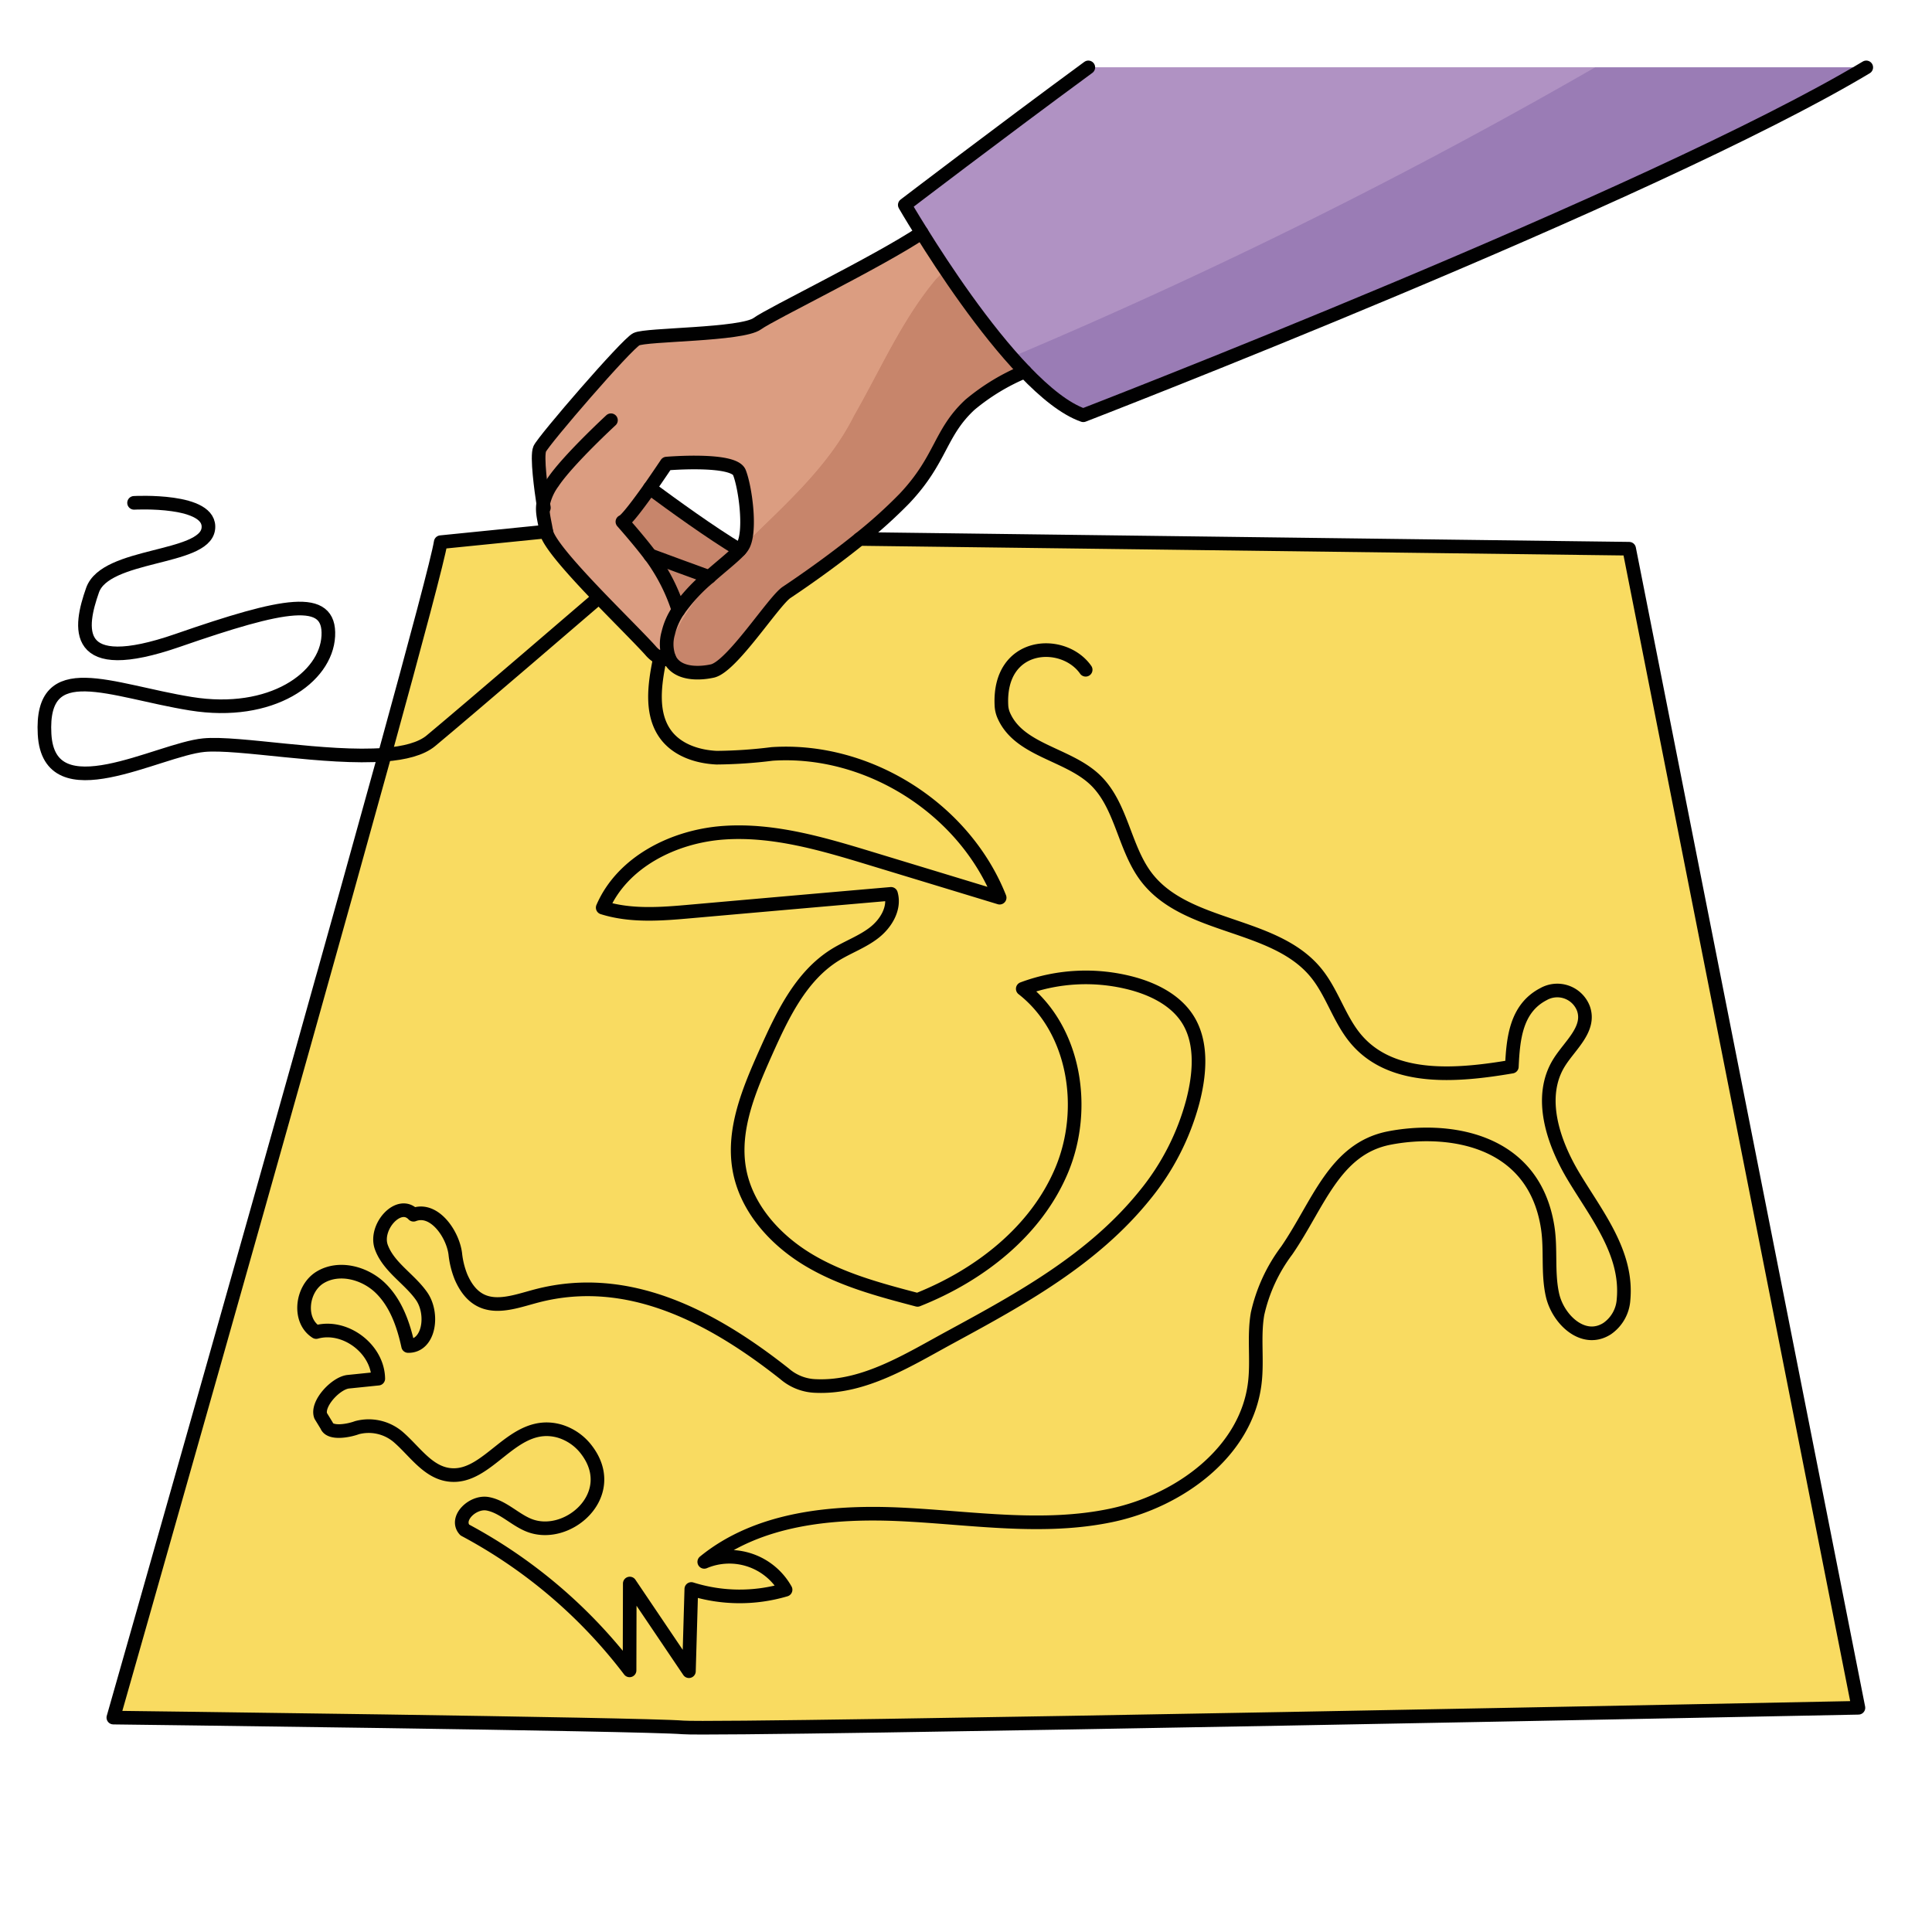 <svg id="Layer_1" data-name="Layer 1" xmlns="http://www.w3.org/2000/svg" width="100mm" height="100mm" viewBox="0 0 283.465 283.465">
  <g>
    <g>
      <path d="M159.68,9.888H273.82c-31.23,18.72-114.88,51.04-114.88,51.04-2.66-.93-5.62-3.34-8.58-6.42-5.98-6.22-11.92-15.2-15.13-20.36-1.56-2.48-2.48-4.08-2.48-4.08S146.58,19.508,159.68,9.888Z" fill="#b092c3"/>
      <path d="M96.83,96.558a1.187,1.187,0,0,0,1.34-.05c1.01,2.42,4.23,2.41,6.36,1.94,2.88-.65,8.97-10.26,10.89-11.54,1.28-.85,6.05-4.07,10.7-7.83l112.91,1.43,33.64,170.06s-166.7,3.35-172.47,2.88c-5.75-.49-83.57-1.44-83.57-1.44S42.7,160.6,56.45,110.728c2.9-.23,5.31-.83,6.77-2.04,5.77-4.8,24.02-20.5,24.02-20.5l.61-.59c2.95,3.07,5.98,6.07,7.55,7.8A4.572,4.572,0,0,0,96.83,96.558Z" fill="#f9db61"/>
      <path d="M99.54,89.528a25.46,25.46,0,0,1,4.52-4.87c1.8-1.6,3.54-2.94,4.47-3.96a3.068,3.068,0,0,0,.57-.8c1.08-2.27.24-8.39-.61-10.56-.83-2.16-10.69-1.32-10.69-1.32s-1.14,1.71-2.46,3.6c-1.61,2.26-3.49,4.79-4.02,4.93,0,0,2.43,2.73,4.08,4.93a18.15,18.15,0,0,1,1.08,1.55A27.26,27.26,0,0,1,99.54,89.528Zm-1.37,6.98a1.187,1.187,0,0,1-1.34.05A4.572,4.572,0,0,1,95.4,95.4c-1.57-1.73-4.6-4.73-7.55-7.8-3.78-3.94-7.43-7.99-7.7-9.61-.28-1.72-.66-2.8-.45-4.1v-.02c-.28-1.81-.99-6.93-.51-8.01.61-1.32,12.74-15.38,14.18-16.09,1.43-.73,15.49-.61,17.76-2.29,1.97-1.44,17.62-9.02,24.1-13.33,3.21,5.16,9.15,14.14,15.13,20.36a31.156,31.156,0,0,0-8.04,4.87c-4.48,4.15-4.17,8-9.61,13.76a70.964,70.964,0,0,1-6.59,5.94c-4.65,3.76-9.42,6.98-10.7,7.83-1.92,1.28-8.01,10.89-10.89,11.54C102.4,98.918,99.18,98.928,98.17,96.508Z" fill="#db9d81"/>
      <path d="M108.53,80.7c-.93,1.02-2.67,2.36-4.47,3.96-2.52-.91-6.03-2.21-8.66-3.18-1.65-2.2-4.08-4.93-4.08-4.93.53-.14,2.41-2.67,4.02-4.93C98.63,74.048,104.27,78.148,108.53,80.7Z" fill="#c7856b"/>
      <path d="M95.4,81.478c2.63.97,6.14,2.27,8.66,3.18a25.46,25.46,0,0,0-4.52,4.87,27.26,27.26,0,0,0-3.06-6.5A18.15,18.15,0,0,0,95.4,81.478Z" fill="#c7856b"/>
      <path d="M87.85,87.6l-.61.59s-18.25,15.7-24.02,20.5c-1.46,1.21-3.87,1.81-6.77,2.04,4.62-16.79,7.85-28.88,8.21-31.18l15.49-1.56C80.42,79.608,84.07,83.658,87.85,87.6Z" fill="#f9db61"/>
    </g>
    <g>
      <path d="M159.68,9.887c-13.1,9.621-26.93,20.18-26.93,20.18s.92,1.6,2.48,4.08a146.576,146.576,0,0,0,13.192,18.244,779.633,779.633,0,0,0,85.608-42.5Z" fill="#b092c3"/>
      <path d="M148.422,52.391c.643.731,1.29,1.442,1.938,2.117,2.96,3.08,5.92,5.49,8.58,6.419,0,0,83.651-32.32,114.88-51.04H234.03A779.633,779.633,0,0,1,148.422,52.391Z" fill="#9a7cb5"/>
      <path d="M96.83,96.558a1.187,1.187,0,0,0,1.34-.05c1.01,2.42,4.23,2.41,6.36,1.94,2.88-.65,8.97-10.26,10.89-11.54,1.28-.85,6.05-4.07,10.7-7.83l112.91,1.43,33.64,170.06s-166.7,3.35-172.47,2.88c-5.75-.49-83.57-1.44-83.57-1.44S42.7,160.6,56.45,110.728c2.9-.23,5.31-.83,6.77-2.04,5.77-4.8,24.02-20.5,24.02-20.5l.61-.59c2.95,3.07,5.98,6.07,7.55,7.8A4.572,4.572,0,0,0,96.83,96.558Z" fill="#f9db61"/>
      <path d="M138.7,39.524c-.464.488-.929.969-1.394,1.434-5,6-8,13-12,20-3.85,7.7-10.422,13.283-16.389,19.244a3.925,3.925,0,0,1-.391.5,17.448,17.448,0,0,1-1.361,1.29c-4.124,4.3-7.775,8.912-9.772,14.73a1.053,1.053,0,0,0,.773-.21c1.01,2.419,4.23,2.409,6.36,1.94,2.88-.651,8.97-10.261,10.89-11.541,1.28-.85,6.051-4.069,10.7-7.829a70.969,70.969,0,0,0,6.59-5.941c5.44-5.76,5.131-9.609,9.61-13.76a31.153,31.153,0,0,1,8.04-4.869A115.014,115.014,0,0,1,138.7,39.524Z" fill="#c7856b"/>
      <path d="M104.06,84.657a25.527,25.527,0,0,0-4.52,4.871,27.147,27.147,0,0,0-3.06-6.5,17.771,17.771,0,0,0-1.08-1.55c-1.65-2.2-4.08-4.931-4.08-4.931.53-.14,2.41-2.67,4.021-4.93,1.319-1.889,2.46-3.6,2.46-3.6s9.859-.841,10.69,1.32c.85,2.17,1.689,8.289.609,10.559a2.1,2.1,0,0,1-.179.3c5.967-5.961,12.539-11.544,16.389-19.244,4-7,7-14,12-20,.465-.465.93-.946,1.394-1.434-1.346-2.009-2.53-3.86-3.474-5.377-6.48,4.311-22.13,11.89-24.1,13.331-2.27,1.679-16.329,1.559-17.76,2.29-1.44.71-13.569,14.769-14.18,16.089-.48,1.08.23,6.2.51,8.01v.02c-.209,1.3.17,2.381.45,4.1.27,1.619,3.92,5.669,7.7,9.61,2.951,3.069,5.98,6.069,7.55,7.8a4.557,4.557,0,0,0,1.43,1.16,1.641,1.641,0,0,0,.567.161c2-5.818,5.648-10.432,9.772-14.73C106.276,82.768,105.18,83.662,104.06,84.657Z" fill="#db9d81"/>
      <path d="M108.53,80.7c-.93,1.02-2.67,2.36-4.47,3.96-2.52-.91-6.03-2.21-8.66-3.18-1.65-2.2-4.08-4.93-4.08-4.93.53-.14,2.41-2.67,4.02-4.93C98.63,74.048,104.27,78.148,108.53,80.7Z" fill="#c7856b"/>
      <path d="M95.4,81.478c2.63.97,6.14,2.27,8.66,3.18a25.46,25.46,0,0,0-4.52,4.87,27.26,27.26,0,0,0-3.06-6.5A18.15,18.15,0,0,0,95.4,81.478Z" fill="#c7856b"/>
      <path d="M87.85,87.6l-.61.59s-18.25,15.7-24.02,20.5c-1.46,1.21-3.87,1.81-6.77,2.04,4.62-16.79,7.85-28.88,8.21-31.18l15.49-1.56C80.42,79.608,84.07,83.658,87.85,87.6Z" fill="#f9db61"/>
    </g>
    <g>
      <path d="M159.29,98.268c-3.28-4.68-12.81-4.14-12.36,5.2a4.171,4.171,0,0,0,.28,1.35c2.18,5.31,9.38,5.72,13.45,9.59,3.93,3.74,4.25,9.99,7.55,14.3,5.87,7.66,18.72,6.54,24.85,13.99,2.47,3,3.48,7.02,6.05,9.94,5.31,6.05,14.78,5.21,22.71,3.86.19-4.02.57-8.52,4.63-10.63a4.107,4.107,0,0,1,5.88,2.12c1.04,2.98-1.93,5.32-3.53,7.85-3.2,5.05-.96,11.74,2.13,16.86,3.39,5.63,7.89,11.16,7.28,17.94a5.612,5.612,0,0,1-2.41,4.3c-3.48,2.22-7.21-1.34-8.02-4.94-.73-3.26-.19-6.67-.71-9.96-2.12-13.38-15.22-14.64-23.26-13.06s-10.38,9.75-15.02,16.5a24.178,24.178,0,0,0-4.28,9.28c-.58,3.33,0,6.76-.4,10.11-1.19,10.16-11.08,17.37-21.08,19.47s-20.35.38-30.56-.13-21.22.49-29.14,6.95a9.455,9.455,0,0,1,11.93,4.09,23.7,23.7,0,0,1-13.83-.11l-.35,12.06-8.68-12.86-.03,12.74a74.254,74.254,0,0,0-24.18-20.6c-1.51-1.66,1.17-4.25,3.37-3.84s3.87,2.23,5.93,3.1c5.65,2.39,13.51-4.35,8.65-10.9a7.742,7.742,0,0,0-3.99-2.85c-6.95-2.01-10.41,7.26-16.37,6.38-3.11-.46-5.01-3.53-7.4-5.57a6.683,6.683,0,0,0-6-1.33c-1.26.47-3.98.96-4.45-.3l-.88-1.44c-.65-1.74,2.22-4.82,4.06-5l4.39-.45c-.06-4.39-4.89-8.01-9.11-6.84-2.71-1.71-2.16-6.36.58-8.02s6.5-.69,8.81,1.53,3.42,5.41,4.1,8.54c3.13.06,3.77-4.75,1.98-7.31s-4.84-4.26-5.91-7.2,2.58-7.03,4.72-4.75c2.99-1.16,5.75,2.77,6.13,5.73a12.612,12.612,0,0,0,.85,3.42c2.54,5.82,7.17,3.78,11.13,2.75,13.28-3.45,25.56,2.93,36.32,11.43a7.319,7.319,0,0,0,4.67,1.8c7.06.29,13.53-3.85,19.75-7.22,10.39-5.64,20.91-11.41,28.51-20.86a36.5,36.5,0,0,0,6.97-13.63c.99-3.79,1.49-8.46-.66-11.98-1.74-2.84-4.93-4.47-8.14-5.35a26.427,26.427,0,0,0-16.14.76c7.68,6,9.48,17.61,5.72,26.6s-12.1,15.45-21.16,19.04c-5.55-1.46-11.19-2.95-16.1-5.92s-9.09-7.66-10.06-13.31c-1-5.83,1.47-11.63,3.87-17.03,2.44-5.45,5.14-11.22,10.22-14.37,1.86-1.15,3.99-1.9,5.72-3.25s3.07-3.58,2.46-5.69q-14.655,1.275-29.3,2.57c-4.35.39-8.83.76-13-.55,2.9-6.72,10.46-10.48,17.76-10.99s14.52,1.64,21.53,3.77q9.48,2.88,18.95,5.76c-5.19-13.09-19.34-22.03-33.39-21.09a69.553,69.553,0,0,1-8.14.55c-2.71-.13-5.55-1.03-7.27-3.14-2.5-3.09-1.86-7.56-1.04-11.47.02-.07.03-.15.05-.22" fill="none" stroke="#010101" stroke-linecap="round" stroke-linejoin="round" stroke-width="2"/>
      <path d="M19.67,73.778s11.53-.64,10.89,3.85-15.06,3.52-16.98,8.96-3.2,12.81,12.49,7.37,22.42-6.73,22.1-.64-8.33,11.85-20.18,9.93S5.9,96.2,6.54,107.728s16.65,2.24,23.37,1.6c5.03-.48,17.94,2.08,26.54,1.4,2.9-.23,5.31-.83,6.77-2.04,5.77-4.8,24.02-20.5,24.02-20.5" fill="none" stroke="#010101" stroke-linecap="round" stroke-linejoin="round" stroke-width="2"/>
      <path d="M79.7,73.888c-.21,1.3.17,2.38.45,4.1.27,1.62,3.92,5.67,7.7,9.61,2.95,3.07,5.98,6.07,7.55,7.8a4.572,4.572,0,0,0,1.43,1.16,1.187,1.187,0,0,0,1.34-.05" fill="none" stroke="#010101" stroke-linecap="round" stroke-linejoin="round" stroke-width="2"/>
      <path d="M89.64,61.658s-6.36,5.87-8.52,9.12a8.248,8.248,0,0,0-1.42,3.09" fill="none" stroke="#010101" stroke-linecap="round" stroke-linejoin="round" stroke-width="2"/>
      <path d="M150.36,54.508a31.156,31.156,0,0,0-8.04,4.87c-4.48,4.15-4.17,8-9.61,13.76a70.964,70.964,0,0,1-6.59,5.94c-4.65,3.76-9.42,6.98-10.7,7.83-1.92,1.28-8.01,10.89-10.89,11.54-2.13.47-5.35.48-6.36-1.94a5.79,5.79,0,0,1-.12-3.63,9.912,9.912,0,0,1,1.49-3.35" fill="none" stroke="#010101" stroke-linecap="round" stroke-linejoin="round" stroke-width="2"/>
      <path d="M104.06,84.658a25.46,25.46,0,0,0-4.52,4.87,27.26,27.26,0,0,0-3.06-6.5,18.15,18.15,0,0,0-1.08-1.55c-1.65-2.2-4.08-4.93-4.08-4.93.53-.14,2.41-2.67,4.02-4.93,1.32-1.89,2.46-3.6,2.46-3.6s9.86-.84,10.69,1.32c.85,2.17,1.69,8.29.61,10.56a3.068,3.068,0,0,1-.57.8c-.93,1.02-2.67,2.36-4.47,3.96" fill="none" stroke="#010101" stroke-linecap="round" stroke-linejoin="round" stroke-width="2"/>
      <path d="M135.23,34.148c-6.48,4.31-22.13,11.89-24.1,13.33-2.27,1.68-16.33,1.56-17.76,2.29-1.44.71-13.57,14.77-14.18,16.09-.48,1.08.23,6.2.51,8.01v.02c.06.38.1.61.1.61" fill="none" stroke="#010101" stroke-linecap="round" stroke-linejoin="round" stroke-width="2"/>
      <path d="M95.34,71.618c3.29,2.43,8.93,6.53,13.19,9.08" fill="none" stroke="#010101" stroke-linecap="round" stroke-linejoin="round" stroke-width="2"/>
      <path d="M104.06,84.658c-2.52-.91-6.03-2.21-8.66-3.18" fill="none" stroke="#010101" stroke-linecap="round" stroke-linejoin="round" stroke-width="2"/>
      <path d="M273.82,9.888c-31.23,18.72-114.88,51.04-114.88,51.04-2.66-.93-5.62-3.34-8.58-6.42-5.98-6.22-11.92-15.2-15.13-20.36-1.56-2.48-2.48-4.08-2.48-4.08s13.83-10.56,26.93-20.18" fill="none" stroke="#010101" stroke-linecap="round" stroke-linejoin="round" stroke-width="2"/>
      <path d="M126.12,79.078l112.91,1.43,33.64,170.06s-166.7,3.35-172.47,2.88c-5.75-.49-83.57-1.44-83.57-1.44S42.7,160.6,56.45,110.728c4.62-16.79,7.85-28.88,8.21-31.18l15.49-1.56" fill="none" stroke="#010101" stroke-linecap="round" stroke-linejoin="round" stroke-width="2"/>
    </g>
  </g>
</svg>
